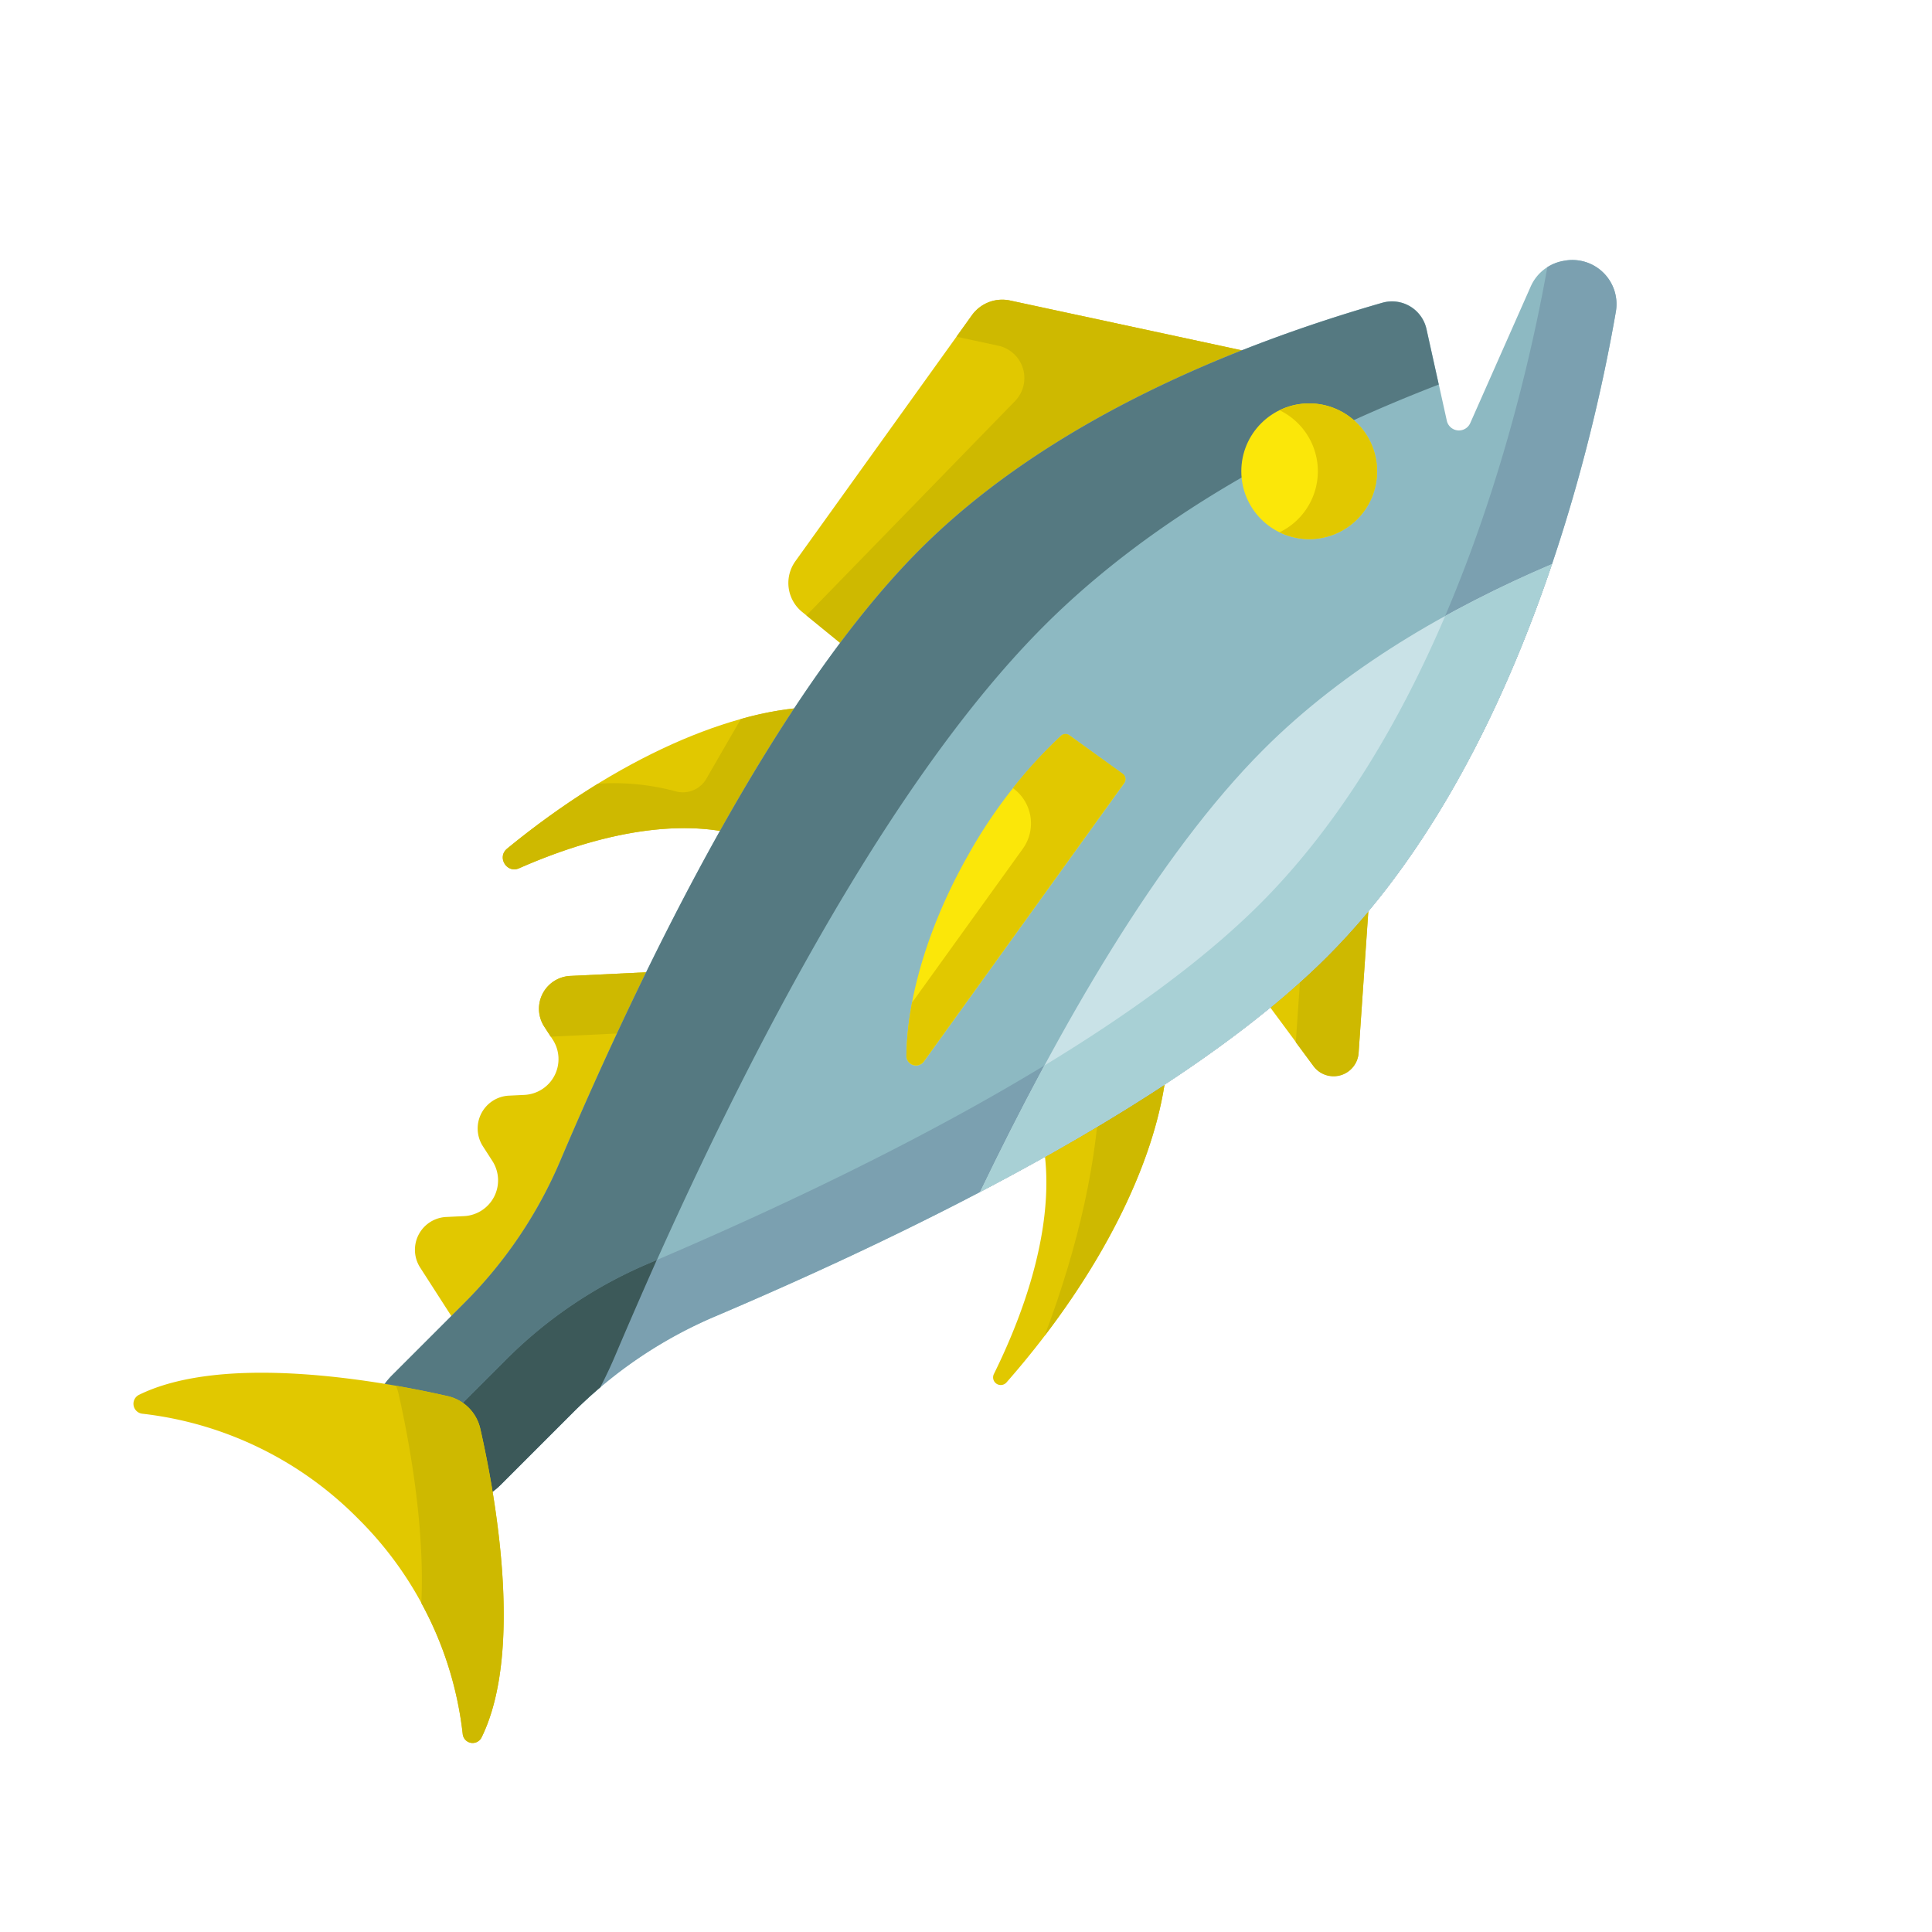 <svg xmlns="http://www.w3.org/2000/svg" viewBox="0 0 667 667"><path d="M184.34,245.55l-33.51,1.62a11.34,11.34,0,0,0-9,17.47l3,4.6a12.37,12.37,0,0,1-9.8,19l-5.37.26a11.35,11.35,0,0,0-9,17.47l3.3,5.12a12.36,12.36,0,0,1-9.8,19l-6.15.3a11.34,11.34,0,0,0-9,17.47l18.15,28.22Z" transform="translate(46.05 89.76)" fill="#e1c800"/><path d="M173.45,266.73l10.89-21.18-33.51,1.62a11.34,11.34,0,0,0-9,17.47l2.25,3.5Z" transform="translate(46.05 89.76)" fill="#ceb900"/><path d="M213.81,200c-20.78-7.66-49.51-3.71-80.67,10-4.23,1.86-7.71-3.83-4.14-6.77,37.89-31.08,77.88-48.74,108.36-49C230.7,167,222.11,183.73,213.81,200Z" transform="translate(46.05 89.76)" fill="#e1c800"/><path d="M209.72,158.48c-3.82,6.6-7.87,13.6-11.92,20.63a9.35,9.35,0,0,1-10.69,4.3,82.05,82.05,0,0,0-26.71-2.6A285,285,0,0,0,129,203.24c-3.58,2.94-.1,8.64,4.14,6.78,31.15-13.72,59.86-17.67,80.64-10,8.3-16.28,16.89-33,23.55-45.8a107.57,107.57,0,0,0-27.64,4.27Z" transform="translate(46.05 89.76)" fill="#ceb900"/><path d="M311.34,294.86c8.4,22.79,2.83,55.12-14.26,89.74a2.64,2.64,0,0,0,4.35,2.91c35.21-40.14,55.38-83.6,55.71-116.2-12.76,6.66-29.52,15.25-45.8,23.55Z" transform="translate(46.05 89.76)" fill="#e1c800"/><path d="M333.78,283.39c-.69,26.29-7.23,56.39-19.18,88,27-35.38,42.25-71.84,42.54-100.12C350.28,274.89,342.25,279,333.78,283.39Z" transform="translate(46.05 89.76)" fill="#ceb900"/><path d="M427.63,205.74,423,273.66a8.65,8.65,0,0,1-15.59,4.55l-25.44-34.37Z" transform="translate(46.05 89.76)" fill="#e1c800"/><path d="M404.41,225.09l-3.1,45,6.05,8.17A8.65,8.65,0,0,0,423,273.66l4.68-67.92Z" transform="translate(46.05 89.76)" fill="#ceb900"/><path d="M289.54,19l-61,85a12.88,12.88,0,0,0,2.33,17.5l21.09,17.17L391.11,33,302.72,14A12.9,12.9,0,0,0,289.54,19Z" transform="translate(46.05 89.76)" fill="#e1c800"/><path d="M302.72,14A12.9,12.9,0,0,0,289.54,19l-5.37,7.49,14.42,3.1a11.42,11.42,0,0,1,5.78,19.12l-72,74,19.6,16L391.11,33Z" transform="translate(46.05 89.76)" fill="#ceb900"/><path d="M494.18.23l-.46.08a15.21,15.21,0,0,0-11.31,8.84L461.54,56.3a4.28,4.28,0,0,1-8.09-.8l-7-31.67a12.18,12.18,0,0,0-15.24-9.09C380,29.48,316,55.48,271.59,99.89,222.06,149.42,176.73,242,147.38,311a154.81,154.81,0,0,1-33,49l-25,25A26.61,26.61,0,0,0,127,422.65l25-25a154.81,154.81,0,0,1,49-33c69-29.35,161.61-74.68,211.15-124.21,66.51-66.51,91.74-176.92,99.65-222.56A15.23,15.23,0,0,0,494.18.23Z" transform="translate(46.05 89.76)" fill="#8db9c2"/><path d="M127,422.65l25-25q4.43-4.42,9.19-8.46,3-5.79,5.51-11.79c34.9-82.11,88.8-192.19,147.7-251.09C352.53,88.18,402.77,61.47,450.66,43l-4.25-19.13a12.18,12.18,0,0,0-15.24-9.09C380,29.48,316,55.48,271.59,99.89,222.06,149.42,176.73,242,147.38,311a154.76,154.76,0,0,1-33,48.95l-25,25A26.61,26.61,0,0,0,127,422.65Z" transform="translate(46.05 89.76)" fill="#557981"/><path d="M494.18.23l-.46.08a15.23,15.23,0,0,0-5.57,2.18c-8.44,47.21-34,154.56-99.15,219.75-49.54,49.54-142.1,94.86-211.15,124.21a155,155,0,0,0-49,33l-25,25a26.57,26.57,0,0,1-21,7.7A26.61,26.61,0,0,0,127,422.65l25-25a154.81,154.81,0,0,1,49-33c69-29.35,161.61-74.68,211.15-124.21,66.51-66.51,91.74-176.92,99.65-222.56A15.23,15.23,0,0,0,494.18.23Z" transform="translate(46.05 89.76)" fill="#7ba0b0"/><path d="M323.12,164.08a2.25,2.25,0,0,0-2.83.16A171,171,0,0,0,288.45,205c-14,24.54-21.33,49.65-21.57,69.75a3.32,3.32,0,0,0,6,2l69.2-96.16a2.26,2.26,0,0,0-.52-3.14Z" transform="translate(46.05 89.76)" fill="#fbe709"/><path d="M320.29,164.24a155.08,155.08,0,0,0-16.64,18.09,15,15,0,0,1,3.42,20.92l-38.25,53.14a107.16,107.16,0,0,0-1.94,18.27,3.32,3.32,0,0,0,6,2l69.2-96.16a2.26,2.26,0,0,0-.52-3.14l-18.45-13.28a2.26,2.26,0,0,0-2.84.16Z" transform="translate(46.05 89.76)" fill="#e1c800"/><path d="M390.15,169c-36.45,36.45-70.61,96.2-97.81,152.73,45.81-24,90.37-51.89,119.78-81.3,37.64-37.64,62.05-89.34,77.59-135.41C454.15,120.17,418.24,140.89,390.15,169Z" transform="translate(46.05 89.76)" fill="#c9e2e7"/><path d="M452.87,122.92C437.72,158.4,417,194.22,389,222.25c-19.51,19.5-45.68,38.35-74.46,55.83-7.81,14.46-15.23,29.15-22.2,43.63,45.81-24,90.37-51.89,119.78-81.3,37.64-37.64,62.05-89.34,77.59-135.41A403.79,403.79,0,0,0,452.87,122.92Z" transform="translate(46.05 89.76)" fill="#a8d0d5"/><circle cx="451.98" cy="162.7" r="23.43" fill="#fbe709"/><path d="M395.71,51.88a23.39,23.39,0,0,1,0,42.12,23.42,23.42,0,1,0,0-42.12Z" transform="translate(46.05 89.76)" fill="#e1c800"/><path d="M177.85,346.46a154.78,154.78,0,0,0-49,33l-25,25a26.53,26.53,0,0,1-21,7.7A26.61,26.61,0,0,0,127,422.65l25-25q4.43-4.42,9.19-8.46,3-5.79,5.51-11.79c4.39-10.33,9.09-21.11,14-32.17l-2.91,1.25Z" transform="translate(46.05 89.76)" fill="#3c5959"/><path d="M1.9,391.81a3.45,3.45,0,0,0,1.2,6.5,124.44,124.44,0,0,1,74.42,36.17A124.45,124.45,0,0,1,113.7,508.9a3.44,3.44,0,0,0,6.49,1.2c14.76-30,4.48-85-.43-106.62a14.92,14.92,0,0,0-11.23-11.24c-21.59-4.91-76.65-15.19-106.63-.43Z" transform="translate(46.05 89.76)" fill="#e1c800"/><path d="M119.76,403.47a14.92,14.92,0,0,0-11.23-11.23c-4.62-1.05-10.78-2.34-17.89-3.59a15,15,0,0,1,.88,2.65c3.35,14.74,9.2,45.07,7.88,72.38a121.74,121.74,0,0,1,14.3,45.22,3.44,3.44,0,0,0,6.49,1.2C135,480.13,124.67,425.06,119.76,403.47Z" transform="translate(46.05 89.76)" fill="#ceb900"/></svg>